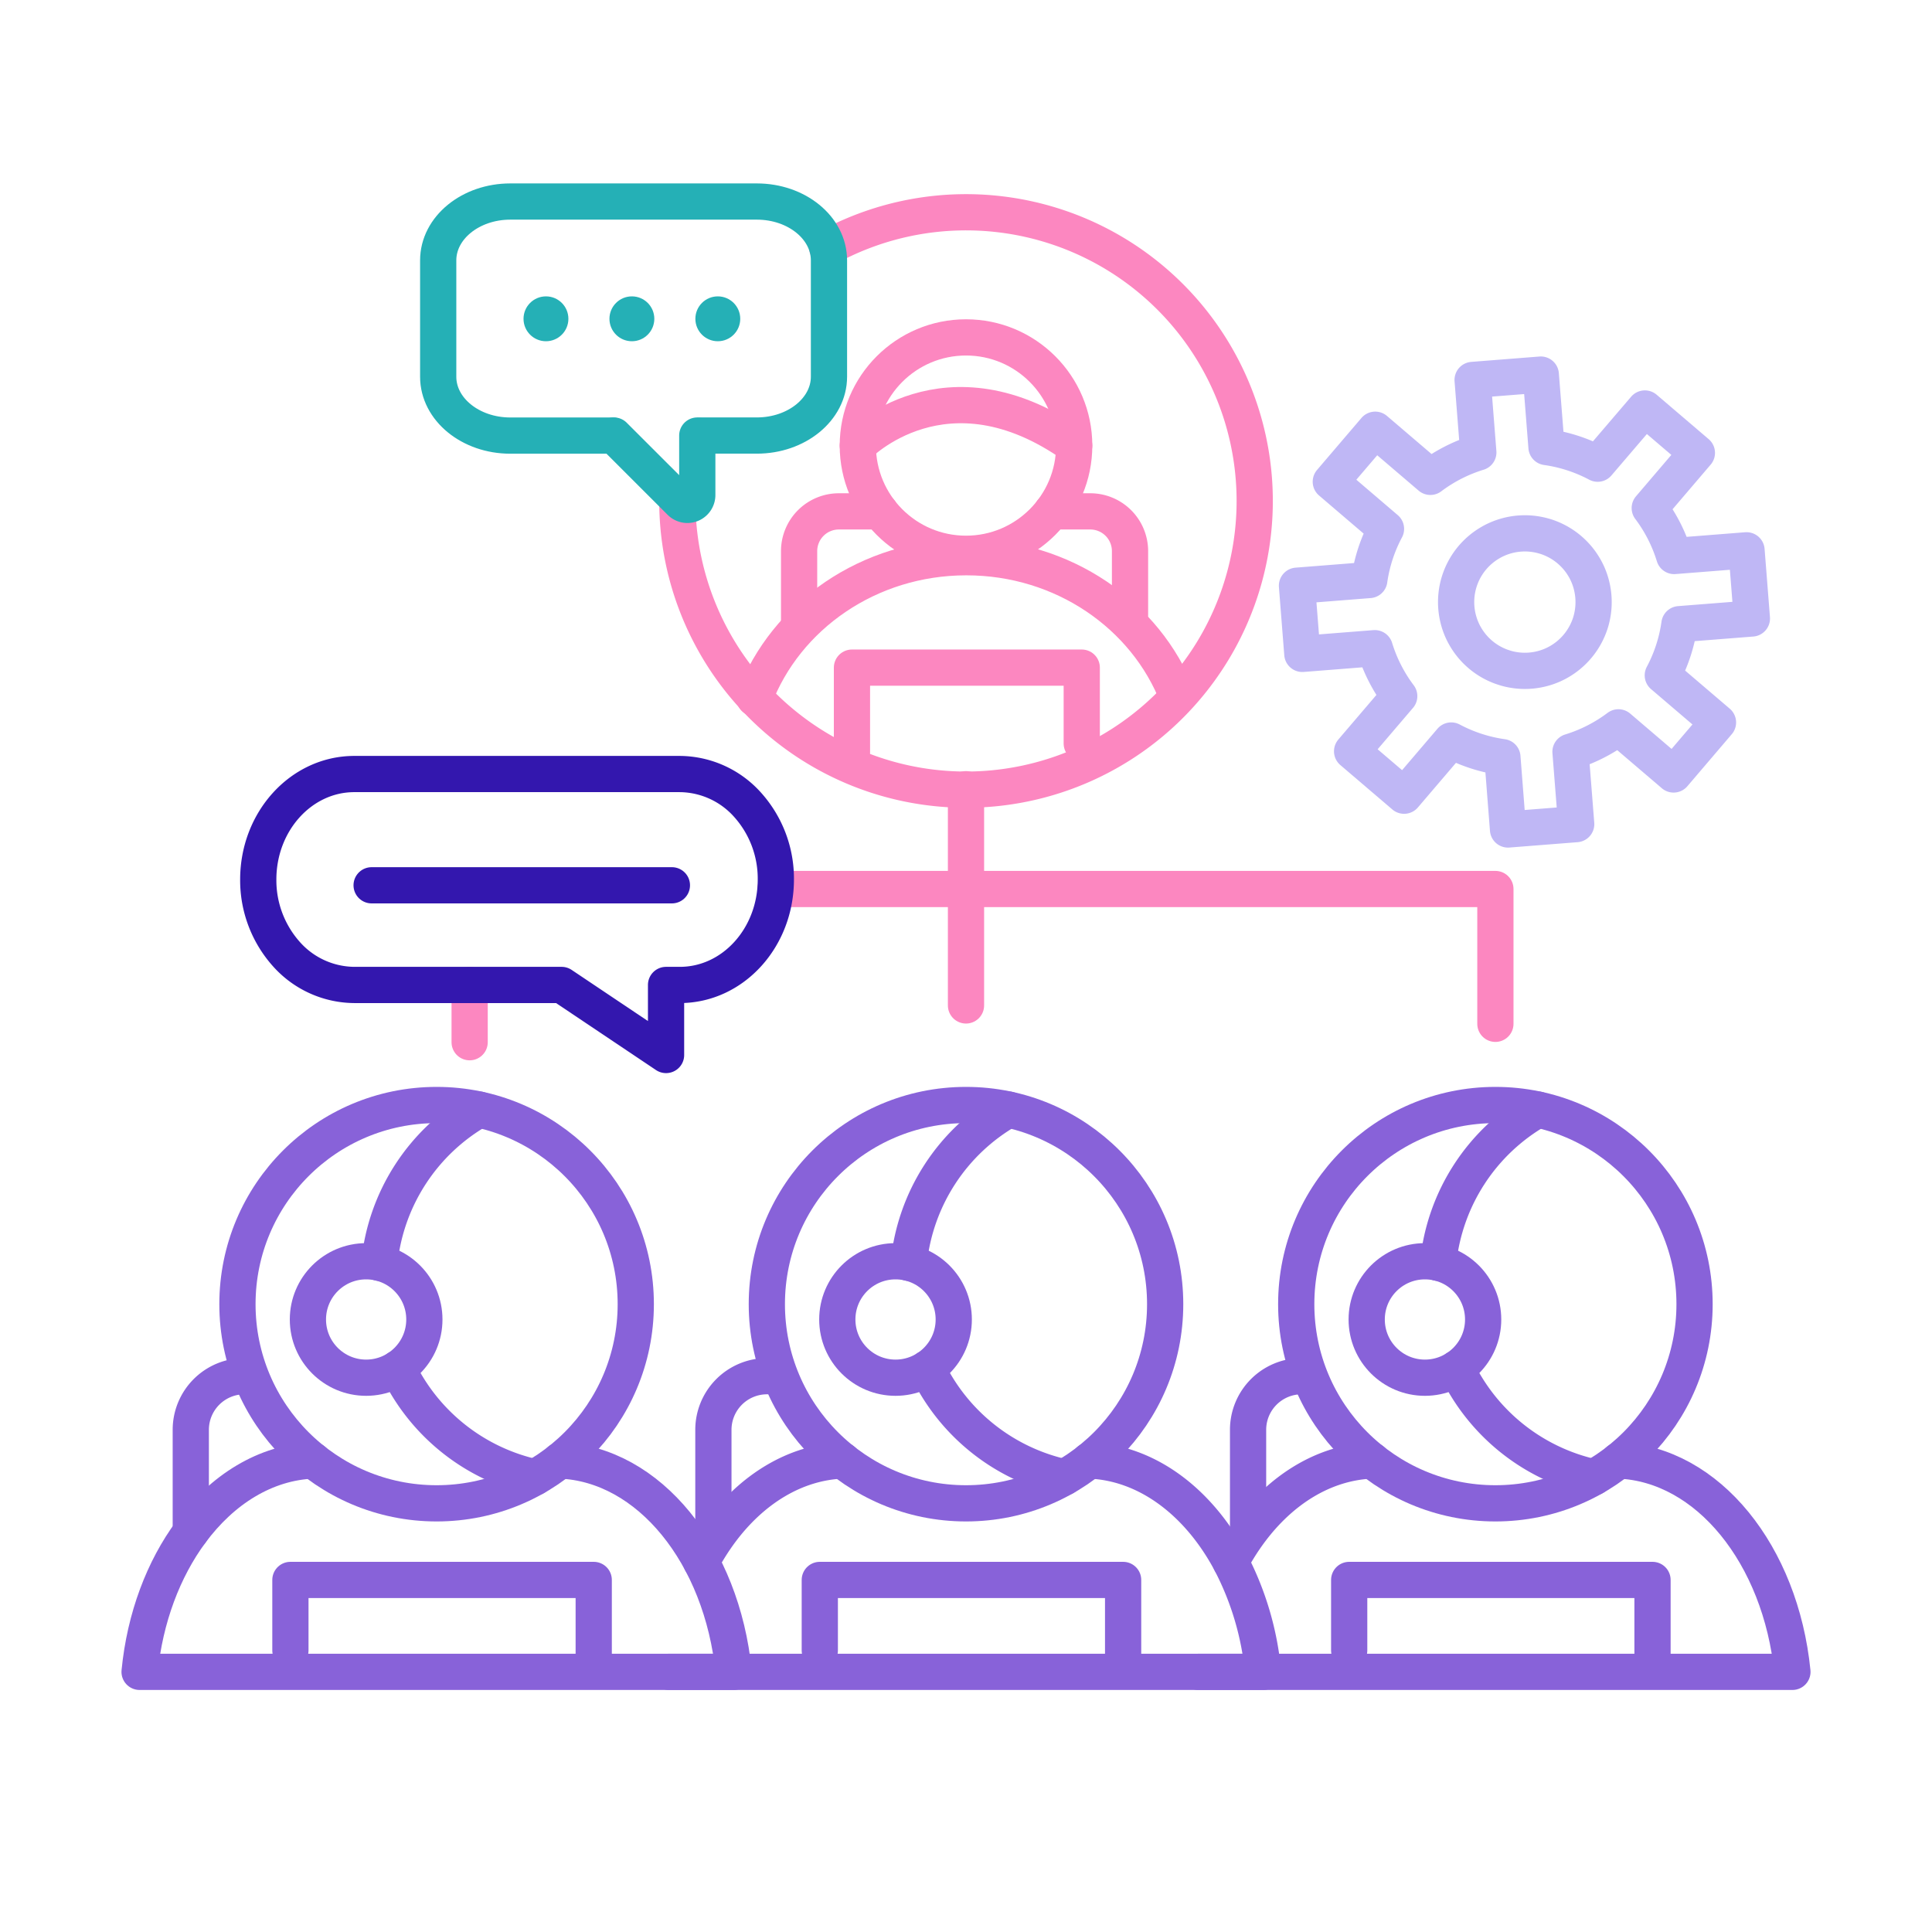 <?xml version="1.0" encoding="UTF-8"?> <svg xmlns="http://www.w3.org/2000/svg" id="Icons" viewBox="0 0 800 800"><defs><style>.cls-1,.cls-2,.cls-3,.cls-4,.cls-6{fill:none;stroke-linecap:round;stroke-linejoin:round;stroke-width:15px;}.cls-1{stroke:#fc87c0;}.cls-2{stroke:#bfb7f5;}.cls-3{stroke:#3317ae;}.cls-4{stroke:#25b0b6;}.cls-5{fill:#25b0b6;}.cls-6{stroke:#8862d9;}</style></defs><path class="cls-1" d="M342.57,102.6a119.54,119.54,0,1,1-61.93,111.18q-.19-3.61-.16-7.18"></path><circle class="cls-1" cx="400" cy="184.51" r="44.8"></circle><path class="cls-1" d="M312.42,289.09c12.91-34,47.3-58.36,87.7-58.36,40.14,0,74.36,24,87.46,57.73"></path><line class="cls-1" x1="400" y1="326.8" x2="400" y2="416.33"></line><line class="cls-1" x1="194.47" y1="431.56" x2="194.47" y2="407.85"></line><polyline class="cls-1" points="321.09 368.12 619.21 368.12 619.21 423.94"></polyline><path class="cls-2" d="M624.44,343.47l28.23-2.22-2.36-29.95a64.45,64.45,0,0,0,19.85-10.12L693,320.69l18.38-21.54-22.85-19.51a64.13,64.13,0,0,0,6.89-21.18l30-2.36-2.22-28.23-29.95,2.36a64.45,64.45,0,0,0-10.12-19.85l19.51-22.85-21.53-18.38L661.56,192a64.27,64.27,0,0,0-21.19-6.89l-2.36-30-28.23,2.22,2.36,30a64.45,64.45,0,0,0-19.85,10.12l-22.84-19.51-18.39,21.53L573.91,219A64.27,64.27,0,0,0,567,240.17l-29.95,2.36,2.22,28.23,30-2.36a64.45,64.45,0,0,0,10.12,19.85l-19.51,22.84,21.53,18.39,19.51-22.85a64.27,64.27,0,0,0,21.19,6.89ZM621.5,276a28.46,28.46,0,0,1-14.88-12.7,23.71,23.71,0,0,1-1.09-2.13,28.58,28.58,0,0,1-1.54-19.5c.22-.77.46-1.53.74-2.27a28.47,28.47,0,0,1,12.71-14.88,23.71,23.71,0,0,1,2.13-1.09,28.5,28.5,0,0,1,19.5-1.53c.77.21,1.53.45,2.27.73a28.55,28.55,0,0,1,14.88,12.71c.39.69.75,1.4,1.09,2.13a28.67,28.67,0,0,1,1.53,19.5c-.21.77-.46,1.53-.74,2.27a28.53,28.53,0,0,1-12.7,14.88c-.69.39-1.4.75-2.13,1.09a28.51,28.51,0,0,1-19.5,1.53C623,276.51,622.24,276.26,621.5,276Z"></path><path class="cls-3" d="M106.94,364.18a45.86,45.86,0,0,0,11.64,30.88,38,38,0,0,0,28.13,12.79h85.83l43.26,29v-29h5.69c22,0,39.77-19.56,39.77-43.67a45.75,45.75,0,0,0-11.64-30.87,38,38,0,0,0-28.13-12.8H146.71C124.75,320.51,106.94,340.06,106.94,364.18Z"></path><line class="cls-3" x1="278.22" y1="366.58" x2="153.88" y2="366.58"></line><path class="cls-4" d="M290.46,180.35h22.93c16.5,0,29.87-10.91,29.87-24.37V107.81c0-13.45-13.37-24.36-29.87-24.36H211.31c-16.49,0-29.86,10.91-29.86,24.36V156c0,13.46,13.37,24.37,29.86,24.37h42.36"></path><path class="cls-4" d="M254.21,180.35l27.52,27.5a4.09,4.09,0,0,0,7-2.89V180.35"></path><circle class="cls-5" cx="297.23" cy="132.01" r="9.29"></circle><circle class="cls-5" cx="261.65" cy="132.01" r="9.29"></circle><circle class="cls-5" cx="226.07" cy="132.01" r="9.29"></circle><path class="cls-1" d="M355.2,184.51s36.35-37.7,89.6,0"></path><polyline class="cls-1" points="352.78 311.66 352.78 276.45 447.93 276.45 447.93 307.86"></polyline><path class="cls-1" d="M435.56,211.75h15.88a16.47,16.47,0,0,1,16.48,16.47v26.35"></path><path class="cls-1" d="M330.89,257.42v-29.2a16.47,16.47,0,0,1,16.48-16.47h17.07"></path><circle class="cls-6" cx="180.79" cy="540.03" r="82.47"></circle><path class="cls-6" d="M157.09,522.9a82.49,82.49,0,0,1,41.28-63.45"></path><path class="cls-6" d="M164.68,566.62a82.58,82.58,0,0,0,56.88,45.1"></path><circle class="cls-6" cx="151.61" cy="546.37" r="24.11"></circle><path class="cls-6" d="M231.88,604.76c36.89,1.47,67.07,39,71.92,87.52h-246C60,669.8,67.72,649.67,79,634.39c13.06-17.67,30.91-28.83,50.69-29.63"></path><polyline class="cls-6" points="120.25 683.4 120.25 654.22 245.85 654.22 245.85 687.2"></polyline><circle class="cls-6" cx="400" cy="540.03" r="82.47"></circle><path class="cls-6" d="M376.3,522.9a82.49,82.49,0,0,1,41.28-63.45"></path><path class="cls-6" d="M383.89,566.62a82.58,82.58,0,0,0,56.88,45.1"></path><circle class="cls-6" cx="370.82" cy="546.37" r="24.11"></circle><path class="cls-6" d="M290.4,646.84a99.72,99.72,0,0,1,7.82-12.45c13.06-17.67,30.91-28.83,50.69-29.63"></path><path class="cls-6" d="M277,692.28H523a123,123,0,0,0-13.41-45.44c-13.18-24.75-34.41-41.12-58.51-42.08"></path><polyline class="cls-6" points="339.46 683.4 339.46 654.22 465.06 654.22 465.06 687.2"></polyline><circle class="cls-6" cx="619.21" cy="540.03" r="82.47"></circle><path class="cls-6" d="M595.51,522.9a82.49,82.49,0,0,1,41.28-63.45"></path><path class="cls-6" d="M603.1,566.62A82.58,82.58,0,0,0,660,611.72"></path><circle class="cls-6" cx="590.03" cy="546.37" r="24.11"></circle><path class="cls-6" d="M509.6,646.84a99.77,99.77,0,0,1,7.83-12.45c13.06-17.67,30.91-28.83,50.69-29.63"></path><path class="cls-6" d="M496.2,692.28h246c-4.85-48.47-35-86-71.92-87.52"></path><polyline class="cls-6" points="558.67 683.4 558.67 654.22 684.27 654.22 684.27 687.2"></polyline><path class="cls-6" d="M79,634.39V592.05a22.2,22.2,0,0,1,22.2-22.2h0"></path><path class="cls-6" d="M295.4,634.39V592.05a22.21,22.21,0,0,1,22.21-22.2h0"></path><path class="cls-6" d="M516.8,634.39V592.05a22.2,22.2,0,0,1,22.2-22.2h0"></path></svg> 